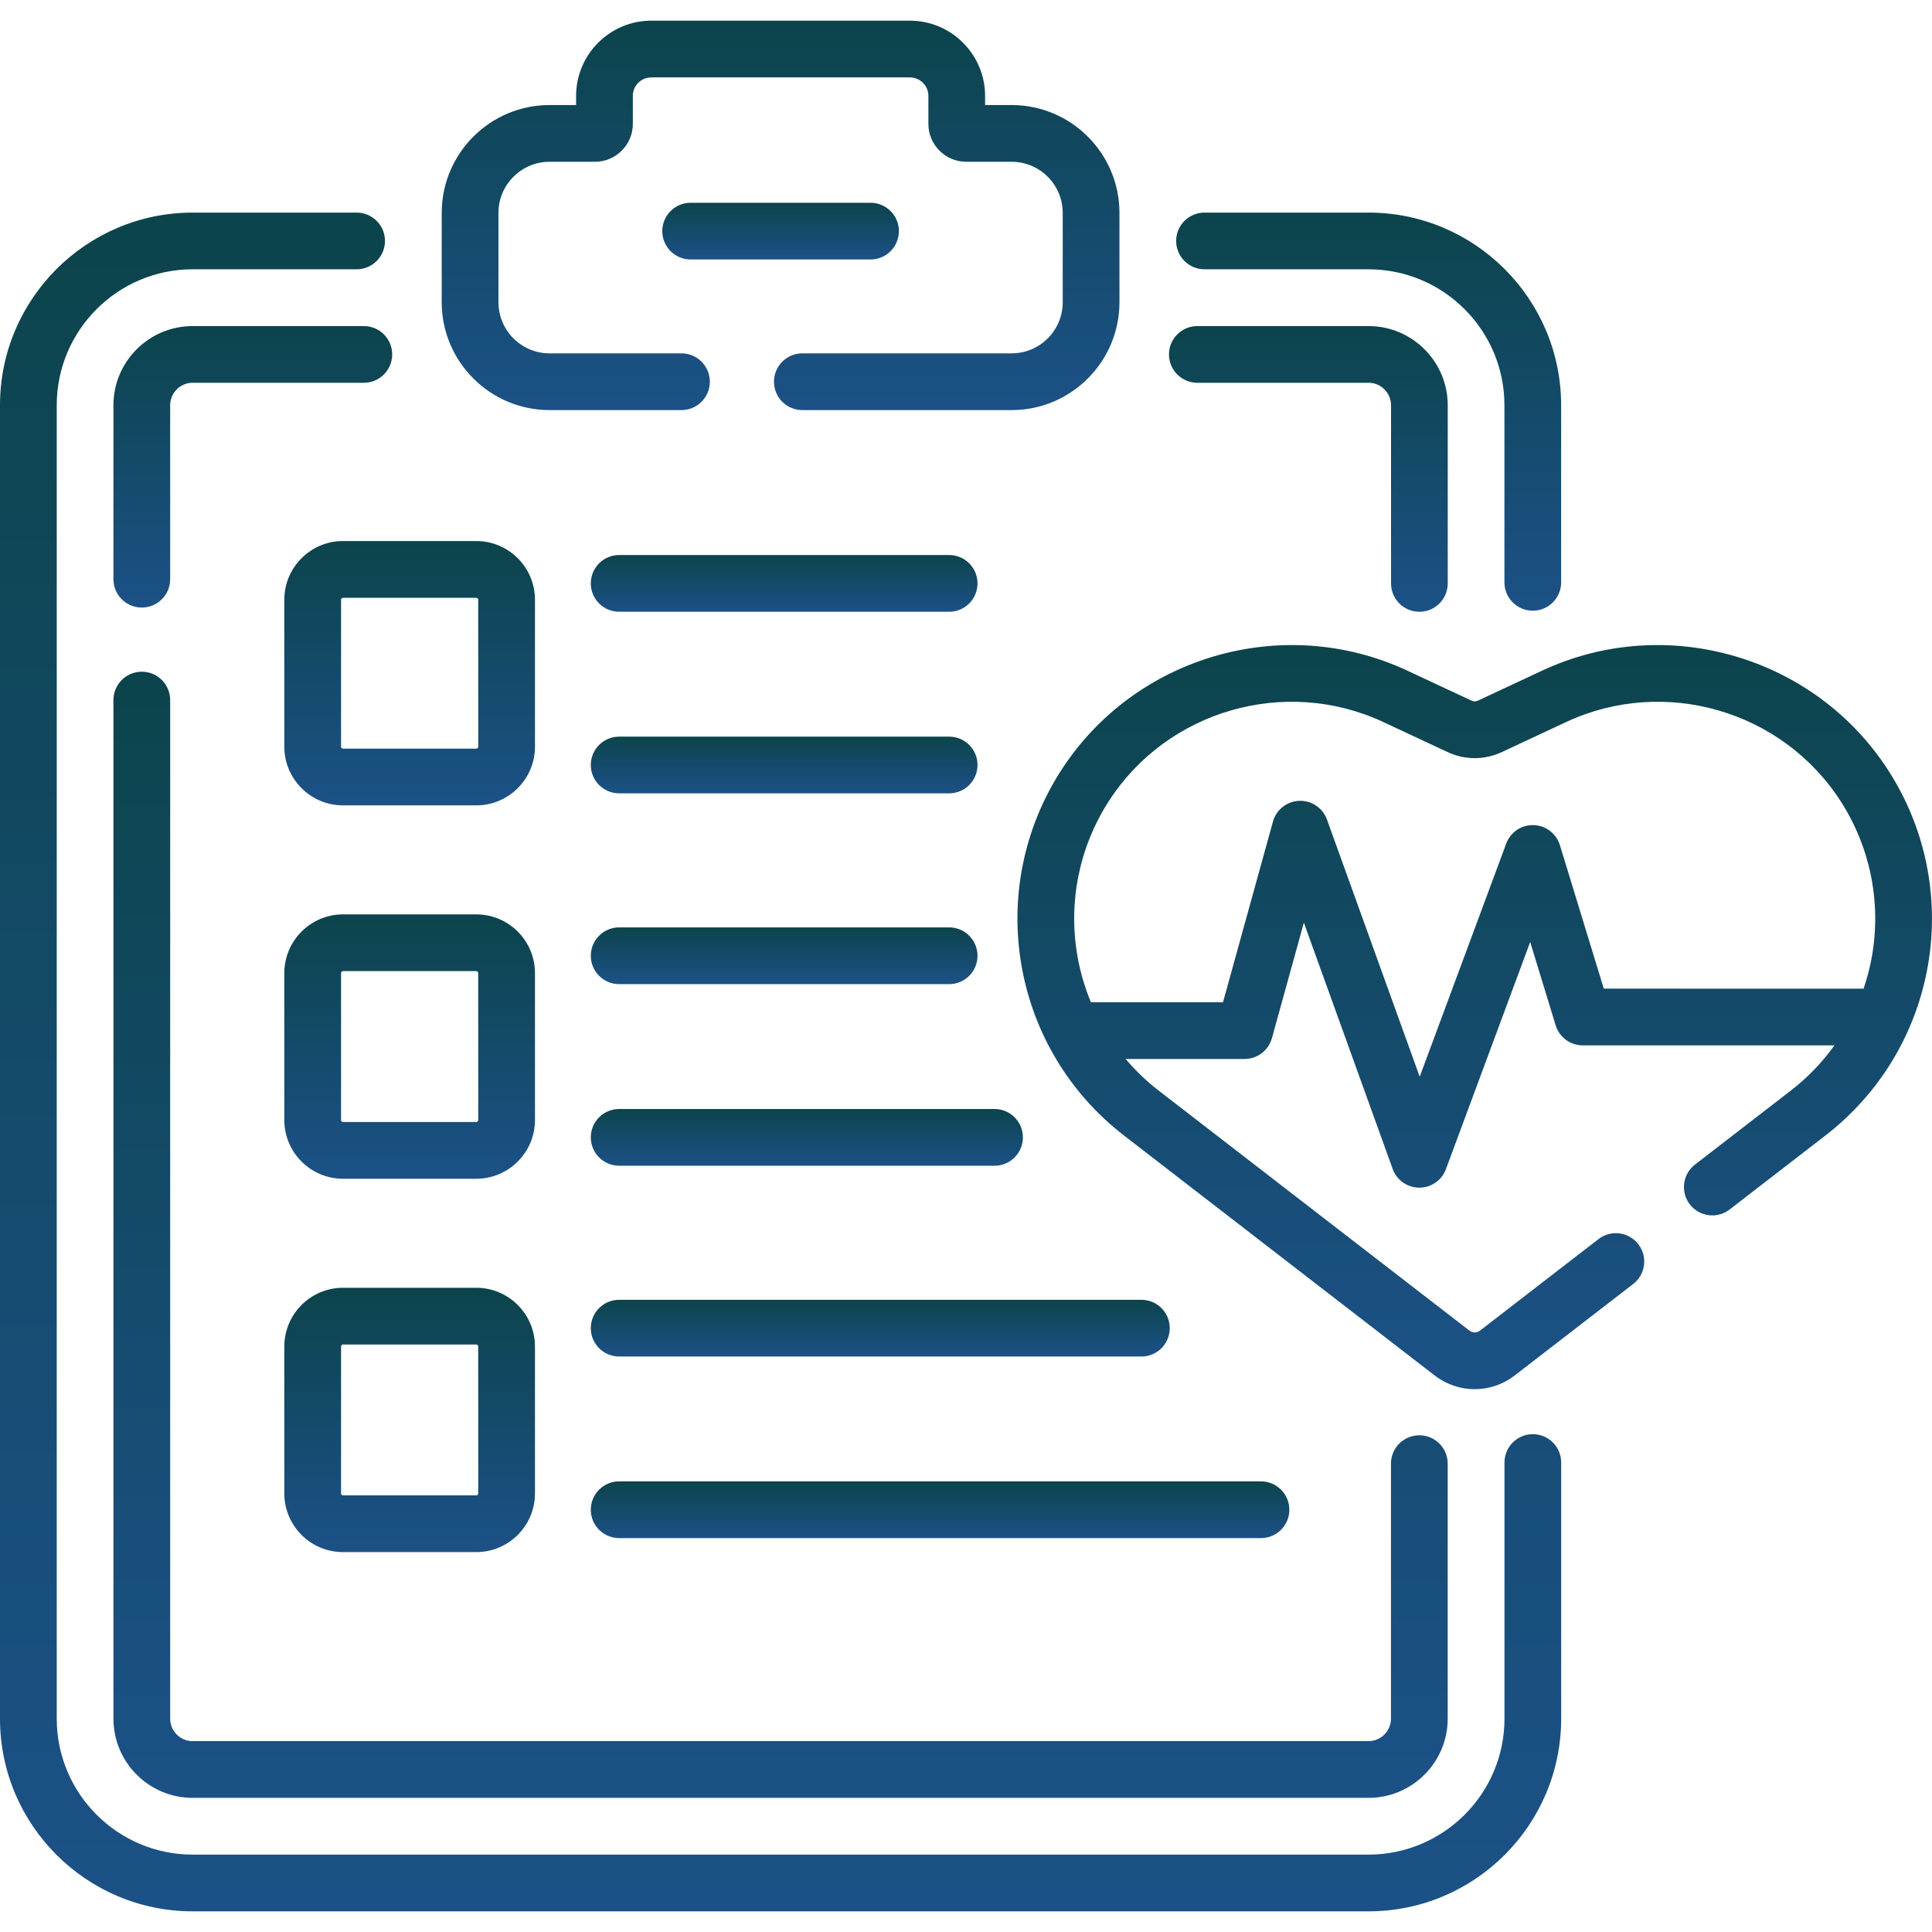 <svg xmlns="http://www.w3.org/2000/svg" width="49" height="49" viewBox="0 0 49 49" fill="none"><g clip-path="url(#clip0_2396_1175)"><path d="M38.876 36.374C38.479 36.374 38.157 36.696 38.157 37.093V43.59C38.157 45.49 36.61 47.037 34.709 47.037H4.886C2.985 47.037 1.439 45.49 1.439 43.59V10.278C1.439 8.377 2.985 6.83 4.886 6.83H9.045C9.442 6.83 9.764 6.508 9.764 6.111C9.764 5.714 9.442 5.392 9.045 5.392H4.886C2.192 5.392 0 7.583 0 10.278V43.59C0 46.284 2.192 48.476 4.886 48.476H34.709C37.404 48.476 39.595 46.284 39.595 43.59V37.093C39.596 36.696 39.273 36.374 38.876 36.374Z" fill="url(#paint0_linear_2396_1175)"></path><path d="M30.549 6.83H34.709C36.609 6.83 38.156 8.377 38.156 10.278V14.77C38.156 15.167 38.478 15.489 38.875 15.489C39.272 15.489 39.594 15.167 39.594 14.77V10.278C39.594 7.583 37.403 5.392 34.709 5.392H30.549C30.152 5.392 29.83 5.714 29.83 6.111C29.83 6.508 30.152 6.83 30.549 6.83Z" fill="url(#paint1_linear_2396_1175)"></path><path d="M3.596 17.036C3.199 17.036 2.877 17.358 2.877 17.756V43.59C2.877 44.697 3.778 45.598 4.885 45.598H34.709C35.816 45.598 36.717 44.697 36.717 43.59V37.121C36.717 36.724 36.395 36.402 35.998 36.402C35.6 36.402 35.278 36.724 35.278 37.121V43.59C35.278 43.904 35.023 44.159 34.709 44.159H4.885C4.571 44.159 4.316 43.904 4.316 43.59V17.756C4.316 17.358 3.994 17.036 3.596 17.036Z" fill="url(#paint2_linear_2396_1175)"></path><path d="M9.228 8.27H4.885C3.778 8.27 2.877 9.171 2.877 10.278V14.69C2.877 15.087 3.199 15.409 3.596 15.409C3.994 15.409 4.316 15.087 4.316 14.69V10.278C4.316 9.964 4.571 9.708 4.885 9.708H9.228C9.625 9.708 9.947 9.386 9.947 8.989C9.947 8.592 9.625 8.27 9.228 8.27Z" fill="url(#paint3_linear_2396_1175)"></path><path d="M30.368 9.708H34.71C35.024 9.708 35.28 9.964 35.28 10.278V14.797C35.28 15.194 35.602 15.516 35.999 15.516C36.396 15.516 36.718 15.194 36.718 14.797V10.278C36.718 9.171 35.817 8.27 34.71 8.27H30.368C29.971 8.27 29.648 8.592 29.648 8.989C29.648 9.386 29.971 9.708 30.368 9.708Z" fill="url(#paint4_linear_2396_1175)"></path><path d="M13.938 10.401H17.283C17.681 10.401 18.003 10.079 18.003 9.682C18.003 9.284 17.681 8.962 17.283 8.962H13.938C13.224 8.962 12.642 8.381 12.642 7.666V5.399C12.642 4.684 13.224 4.103 13.938 4.103H15.089C15.619 4.103 16.05 3.672 16.05 3.142V2.432C16.05 2.174 16.26 1.963 16.519 1.963H23.076C23.335 1.963 23.546 2.174 23.546 2.432V3.142C23.546 3.672 23.976 4.103 24.506 4.103H25.657C26.372 4.103 26.953 4.684 26.953 5.399V7.666C26.953 8.381 26.372 8.962 25.657 8.962H20.349C19.952 8.962 19.63 9.284 19.63 9.682C19.63 10.079 19.952 10.401 20.349 10.401H25.657C27.165 10.401 28.392 9.174 28.392 7.666V5.399C28.392 3.891 27.165 2.664 25.657 2.664H24.984V2.432C24.984 1.38 24.128 0.524 23.076 0.524H16.519C15.467 0.524 14.611 1.38 14.611 2.432V2.664H13.938C12.43 2.664 11.203 3.891 11.203 5.399V7.666C11.203 9.174 12.43 10.401 13.938 10.401Z" fill="url(#paint5_linear_2396_1175)"></path><path d="M22.798 5.862C22.798 5.465 22.476 5.143 22.079 5.143H17.516C17.119 5.143 16.797 5.465 16.797 5.862C16.797 6.259 17.119 6.581 17.516 6.581H22.079C22.476 6.581 22.798 6.259 22.798 5.862Z" fill="url(#paint6_linear_2396_1175)"></path><path d="M47.898 19.549C46.028 16.636 42.252 15.544 39.116 17.007L37.478 17.772C37.429 17.794 37.374 17.794 37.326 17.772L35.688 17.007C32.551 15.544 28.776 16.636 26.906 19.549C25.965 21.015 25.61 22.768 25.907 24.485C26.204 26.201 27.127 27.733 28.505 28.798L36.389 34.887C36.688 35.117 37.045 35.233 37.402 35.233C37.759 35.233 38.116 35.117 38.414 34.887L41.421 32.565C41.736 32.322 41.794 31.87 41.551 31.556C41.308 31.241 40.856 31.183 40.542 31.426L37.535 33.748C37.456 33.809 37.347 33.809 37.269 33.748L29.385 27.659C29.076 27.42 28.797 27.151 28.548 26.858H31.565C31.889 26.858 32.172 26.642 32.259 26.33L33.069 23.401L35.321 29.646C35.423 29.93 35.692 30.12 35.994 30.122H35.998C36.298 30.122 36.567 29.935 36.672 29.653L38.809 23.891L39.455 26.004C39.548 26.307 39.827 26.513 40.143 26.513H46.526C46.217 26.943 45.846 27.33 45.419 27.66L42.988 29.537C42.674 29.78 42.616 30.231 42.858 30.546C43.101 30.86 43.553 30.918 43.867 30.676L46.298 28.798C47.677 27.733 48.6 26.201 48.897 24.485C49.194 22.768 48.839 21.015 47.898 19.549ZM40.676 25.074L39.563 21.436C39.473 21.141 39.205 20.936 38.896 20.927C38.586 20.916 38.308 21.107 38.201 21.396L36.007 27.308L33.655 20.786C33.549 20.491 33.264 20.3 32.951 20.311C32.638 20.323 32.368 20.536 32.285 20.838L31.018 25.419H27.668C27.512 25.043 27.395 24.648 27.325 24.24C27.089 22.879 27.371 21.489 28.117 20.326C29.599 18.017 32.593 17.151 35.08 18.311L36.718 19.076C37.152 19.279 37.651 19.279 38.086 19.076L39.724 18.311C42.211 17.151 45.204 18.017 46.687 20.326C47.433 21.489 47.714 22.878 47.479 24.24C47.43 24.525 47.357 24.804 47.265 25.075L40.676 25.074Z" fill="url(#paint7_linear_2396_1175)"></path><path d="M8.699 20.426H12.08C12.9 20.426 13.568 19.758 13.568 18.938V15.21C13.568 14.389 12.9 13.722 12.08 13.722H8.699C7.879 13.722 7.211 14.389 7.211 15.21V18.938C7.211 19.758 7.879 20.426 8.699 20.426ZM8.65 15.21C8.65 15.183 8.672 15.161 8.699 15.161H12.08C12.107 15.161 12.129 15.183 12.129 15.21V18.938C12.129 18.965 12.107 18.987 12.08 18.987H8.699C8.672 18.987 8.65 18.965 8.65 18.938V15.21Z" fill="url(#paint8_linear_2396_1175)"></path><path d="M7.211 28.407C7.211 29.228 7.879 29.896 8.699 29.896H12.08C12.9 29.896 13.568 29.228 13.568 28.407V24.68C13.568 23.859 12.9 23.191 12.08 23.191H8.699C7.879 23.191 7.211 23.859 7.211 24.68V28.407ZM8.65 24.68C8.65 24.652 8.672 24.63 8.699 24.63H12.08C12.107 24.63 12.129 24.652 12.129 24.68V28.407C12.129 28.435 12.107 28.457 12.08 28.457H8.699C8.672 28.457 8.65 28.435 8.65 28.407V24.68Z" fill="url(#paint9_linear_2396_1175)"></path><path d="M7.211 37.877C7.211 38.698 7.879 39.365 8.699 39.365H12.08C12.9 39.365 13.568 38.698 13.568 37.877V34.149C13.568 33.329 12.9 32.661 12.08 32.661H8.699C7.879 32.661 7.211 33.329 7.211 34.149V37.877ZM8.65 34.149C8.65 34.122 8.672 34.1 8.699 34.1H12.08C12.107 34.1 12.129 34.122 12.129 34.149V37.877C12.129 37.904 12.107 37.926 12.08 37.926H8.699C8.672 37.926 8.65 37.904 8.65 37.877V34.149Z" fill="url(#paint10_linear_2396_1175)"></path><path d="M15.704 15.516H24.073C24.47 15.516 24.792 15.194 24.792 14.796C24.792 14.399 24.47 14.077 24.073 14.077H15.704C15.306 14.077 14.984 14.399 14.984 14.796C14.984 15.194 15.306 15.516 15.704 15.516Z" fill="url(#paint11_linear_2396_1175)"></path><path d="M15.704 20.121H24.073C24.47 20.121 24.792 19.799 24.792 19.402C24.792 19.005 24.47 18.683 24.073 18.683H15.704C15.306 18.683 14.984 19.005 14.984 19.402C14.984 19.799 15.306 20.121 15.704 20.121Z" fill="url(#paint12_linear_2396_1175)"></path><path d="M15.704 24.96H24.073C24.47 24.96 24.792 24.638 24.792 24.241C24.792 23.844 24.47 23.521 24.073 23.521H15.704C15.306 23.521 14.984 23.844 14.984 24.241C14.984 24.638 15.306 24.96 15.704 24.96Z" fill="url(#paint13_linear_2396_1175)"></path><path d="M25.224 28.127H15.704C15.306 28.127 14.984 28.449 14.984 28.846C14.984 29.244 15.306 29.566 15.704 29.566H25.224C25.621 29.566 25.943 29.244 25.943 28.846C25.943 28.449 25.621 28.127 25.224 28.127Z" fill="url(#paint14_linear_2396_1175)"></path><path d="M28.948 32.966H15.704C15.306 32.966 14.984 33.288 14.984 33.685C14.984 34.083 15.306 34.405 15.704 34.405H28.948C29.346 34.405 29.668 34.083 29.668 33.685C29.668 33.288 29.346 32.966 28.948 32.966Z" fill="url(#paint15_linear_2396_1175)"></path><path d="M31.981 37.571H15.704C15.306 37.571 14.984 37.893 14.984 38.291C14.984 38.688 15.306 39.01 15.704 39.01H31.981C32.379 39.01 32.701 38.688 32.701 38.291C32.701 37.893 32.379 37.571 31.981 37.571Z" fill="url(#paint16_linear_2396_1175)"></path></g><defs><linearGradient id="paint0_linear_2396_1175" x1="19.798" y1="5.392" x2="19.798" y2="48.476" gradientUnits="userSpaceOnUse"><stop stop-color="#0C444C"></stop><stop offset="1" stop-color="#1C5187"></stop></linearGradient><linearGradient id="paint1_linear_2396_1175" x1="34.712" y1="5.392" x2="34.712" y2="15.489" gradientUnits="userSpaceOnUse"><stop stop-color="#0C444C"></stop><stop offset="1" stop-color="#1C5187"></stop></linearGradient><linearGradient id="paint2_linear_2396_1175" x1="19.797" y1="17.036" x2="19.797" y2="45.598" gradientUnits="userSpaceOnUse"><stop stop-color="#0C444C"></stop><stop offset="1" stop-color="#1C5187"></stop></linearGradient><linearGradient id="paint3_linear_2396_1175" x1="6.412" y1="8.27" x2="6.412" y2="15.409" gradientUnits="userSpaceOnUse"><stop stop-color="#0C444C"></stop><stop offset="1" stop-color="#1C5187"></stop></linearGradient><linearGradient id="paint4_linear_2396_1175" x1="33.183" y1="8.27" x2="33.183" y2="15.516" gradientUnits="userSpaceOnUse"><stop stop-color="#0C444C"></stop><stop offset="1" stop-color="#1C5187"></stop></linearGradient><linearGradient id="paint5_linear_2396_1175" x1="19.798" y1="0.524" x2="19.798" y2="10.401" gradientUnits="userSpaceOnUse"><stop stop-color="#0C444C"></stop><stop offset="1" stop-color="#1C5187"></stop></linearGradient><linearGradient id="paint6_linear_2396_1175" x1="19.797" y1="5.143" x2="19.797" y2="6.581" gradientUnits="userSpaceOnUse"><stop stop-color="#0C444C"></stop><stop offset="1" stop-color="#1C5187"></stop></linearGradient><linearGradient id="paint7_linear_2396_1175" x1="37.402" y1="16.36" x2="37.402" y2="35.233" gradientUnits="userSpaceOnUse"><stop stop-color="#0C444C"></stop><stop offset="1" stop-color="#1C5187"></stop></linearGradient><linearGradient id="paint8_linear_2396_1175" x1="10.389" y1="13.722" x2="10.389" y2="20.426" gradientUnits="userSpaceOnUse"><stop stop-color="#0C444C"></stop><stop offset="1" stop-color="#1C5187"></stop></linearGradient><linearGradient id="paint9_linear_2396_1175" x1="10.389" y1="23.191" x2="10.389" y2="29.896" gradientUnits="userSpaceOnUse"><stop stop-color="#0C444C"></stop><stop offset="1" stop-color="#1C5187"></stop></linearGradient><linearGradient id="paint10_linear_2396_1175" x1="10.389" y1="32.661" x2="10.389" y2="39.365" gradientUnits="userSpaceOnUse"><stop stop-color="#0C444C"></stop><stop offset="1" stop-color="#1C5187"></stop></linearGradient><linearGradient id="paint11_linear_2396_1175" x1="19.888" y1="14.077" x2="19.888" y2="15.516" gradientUnits="userSpaceOnUse"><stop stop-color="#0C444C"></stop><stop offset="1" stop-color="#1C5187"></stop></linearGradient><linearGradient id="paint12_linear_2396_1175" x1="19.888" y1="18.683" x2="19.888" y2="20.121" gradientUnits="userSpaceOnUse"><stop stop-color="#0C444C"></stop><stop offset="1" stop-color="#1C5187"></stop></linearGradient><linearGradient id="paint13_linear_2396_1175" x1="19.888" y1="23.521" x2="19.888" y2="24.96" gradientUnits="userSpaceOnUse"><stop stop-color="#0C444C"></stop><stop offset="1" stop-color="#1C5187"></stop></linearGradient><linearGradient id="paint14_linear_2396_1175" x1="20.464" y1="28.127" x2="20.464" y2="29.566" gradientUnits="userSpaceOnUse"><stop stop-color="#0C444C"></stop><stop offset="1" stop-color="#1C5187"></stop></linearGradient><linearGradient id="paint15_linear_2396_1175" x1="22.326" y1="32.966" x2="22.326" y2="34.405" gradientUnits="userSpaceOnUse"><stop stop-color="#0C444C"></stop><stop offset="1" stop-color="#1C5187"></stop></linearGradient><linearGradient id="paint16_linear_2396_1175" x1="23.843" y1="37.571" x2="23.843" y2="39.01" gradientUnits="userSpaceOnUse"><stop stop-color="#0C444C"></stop><stop offset="1" stop-color="#1C5187"></stop></linearGradient><clipPath id="clip0_2396_1175"><rect width="49" height="49" fill="white"></rect></clipPath></defs></svg>